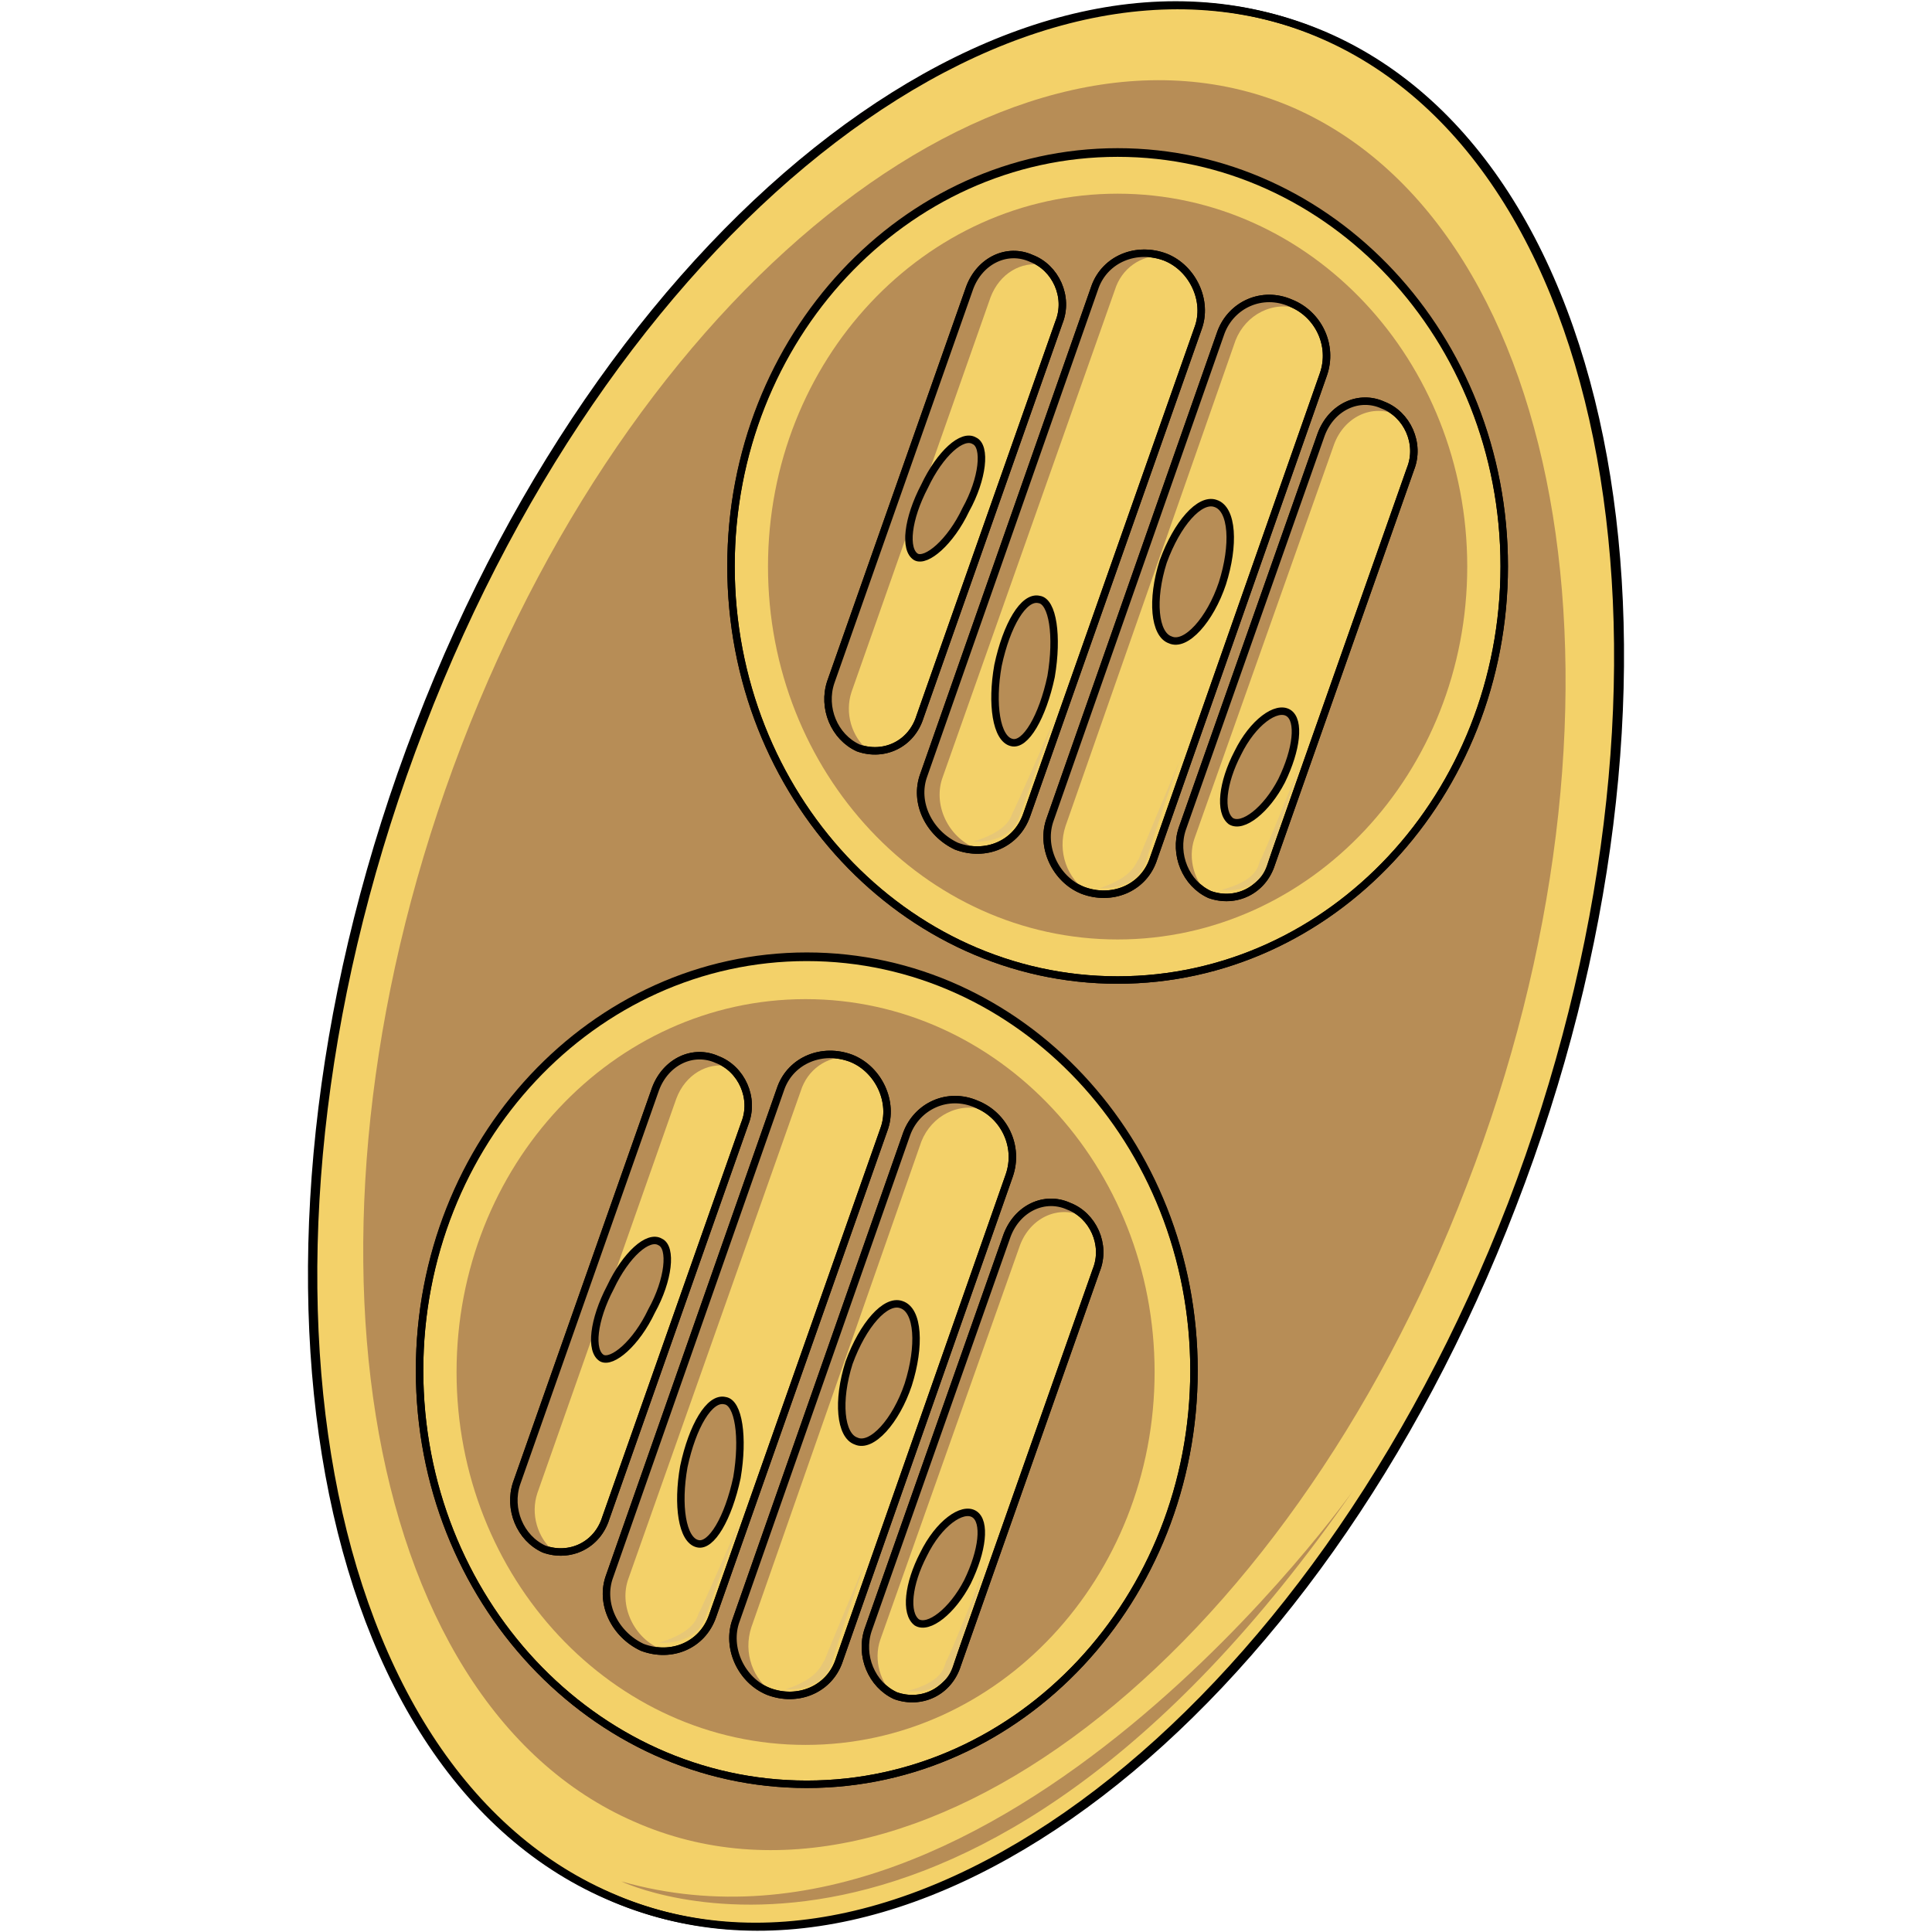 <?xml version="1.0" encoding="utf-8"?>
<!-- Created by: Science Figures, www.sciencefigures.org, Generator: Science Figures Editor -->
<!DOCTYPE svg PUBLIC "-//W3C//DTD SVG 1.1//EN" "http://www.w3.org/Graphics/SVG/1.1/DTD/svg11.dtd">
<svg version="1.1" id="Layer_1" xmlns="http://www.w3.org/2000/svg" xmlns:xlink="http://www.w3.org/1999/xlink" 
	 width="800px" height="800px" viewBox="0 0 132.601 194.293" enable-background="new 0 0 132.601 194.293"
	 xml:space="preserve">
<g>
	
		<path fill-rule="evenodd" clip-rule="evenodd" fill="#F3D169" stroke="#000000" stroke-width="0.75" stroke-linecap="round" stroke-linejoin="round" stroke-miterlimit="10" d="
		M102.204,3.549c30.307,13.231,38.744,65.972,18.941,117.61c-19.975,51.639-60.614,82.879-90.92,69.464
		C-0.082,177.392-8.692,124.835,11.283,73.012C31.086,21.374,71.896-9.683,102.204,3.549L102.204,3.549z"/>
	<path fill-rule="evenodd" clip-rule="evenodd" fill="#B78D56" d="M99.251,10.845c27.896,12.312,35.817,60.823,17.392,108.415
		c-18.253,47.593-55.792,76.258-83.689,63.946C5.057,171.078-2.692,122.567,15.562,74.976C33.814,27.383,71.354-1.282,99.251,10.845
		L99.251,10.845z"/>
	<path fill-rule="evenodd" clip-rule="evenodd" fill="#B78D56" d="M110.356,22.47c18.952,14.153,14.3,66.536-10.682,104.766
		c-24.981,38.047-59.611,58.081-78.735,43.929C1.988,157.013,13.704,93.233,38.686,55.003C63.495,16.772,91.232,8.317,110.356,22.47
		L110.356,22.47z"/>
	<path fill="none" stroke="#000000" stroke-width="0.75" stroke-linecap="round" stroke-linejoin="round" stroke-miterlimit="8" d="
		M102.473,3.609c30.331,13.231,38.775,65.972,18.784,117.61c-19.818,51.639-60.49,82.879-90.821,69.464
		C0.105,177.451-8.512,124.895,11.479,73.072C31.298,21.434,71.969-9.623,102.473,3.609L102.473,3.609z"/>
	
		<path fill-rule="evenodd" clip-rule="evenodd" fill="#F3D169" stroke="#000000" stroke-width="0.75" stroke-linecap="round" stroke-linejoin="round" stroke-miterlimit="10" d="
		M42.668,56.978c0-22.964,17.407-41.58,38.879-41.58c21.474,0,38.881,18.616,38.881,41.58s-17.407,41.58-38.881,41.58
		C60.075,98.558,42.668,79.941,42.668,56.978L42.668,56.978z"/>
	<path fill-rule="evenodd" clip-rule="evenodd" fill="#B78D56" d="M46.388,56.978c0-20.711,15.742-37.5,35.16-37.5
		c19.419,0,35.16,16.789,35.16,37.5s-15.741,37.5-35.16,37.5C62.13,94.478,46.388,77.688,46.388,56.978L46.388,56.978z"/>
	<path fill-rule="evenodd" clip-rule="evenodd" fill="#B78D56" d="M106.556,49.913c4.992,19.138-2.41,37.724-16.355,41.957
		c-14.117,4.048-29.439-7.913-34.259-26.867c-4.993-18.954,2.41-37.724,16.527-41.957C86.413,18.998,101.735,30.959,106.556,49.913
		L106.556,49.913z"/>
	<path fill="none" stroke="#000000" stroke-width="0.75" stroke-linecap="round" stroke-linejoin="round" stroke-miterlimit="8" d="
		M42.668,56.917c0-22.997,17.407-41.64,38.879-41.64c21.474,0,38.881,18.643,38.881,41.64s-17.407,41.64-38.881,41.64
		C60.075,98.558,42.668,79.915,42.668,56.917L42.668,56.917z"/>
	
		<path fill-rule="evenodd" clip-rule="evenodd" fill="#F3D169" stroke="#000000" stroke-width="0.75" stroke-linecap="round" stroke-linejoin="round" stroke-miterlimit="10" d="
		M72.401,81.967c-1.033,2.943-4.136,4.231-7.065,3.127l0,0c-2.757-1.288-4.308-4.415-3.274-7.174
		c17.233-49.115,17.233-49.115,17.233-49.115c1.034-2.759,4.136-4.047,7.065-2.943l0,0c2.757,1.104,4.308,4.415,3.273,7.174
		L72.401,81.967L72.401,81.967L72.401,81.967z"/>
	<path fill-rule="evenodd" clip-rule="evenodd" fill="#B78D56" d="M67.255,85.293c-2.768-1.104-4.324-4.416-3.286-7.176
		c17.297-48.944,17.297-48.944,17.297-48.944c0.691-2.208,2.594-3.496,4.843-3.496c-2.768-0.92-5.708,0.552-6.573,3.128
		C62.066,77.934,62.066,77.934,62.066,77.934c-1.038,2.76,0.519,5.888,3.459,7.176c0.692,0.184,1.384,0.368,2.075,0.368
		C67.601,85.478,67.428,85.293,67.255,85.293L67.255,85.293z"/>
	
		<path fill-rule="evenodd" clip-rule="evenodd" fill="none" stroke="#000000" stroke-width="0.75" stroke-linecap="round" stroke-linejoin="round" stroke-miterlimit="10" d="
		M72.401,81.967c-1.033,2.943-4.136,4.231-7.065,3.127l0,0c-2.757-1.288-4.308-4.415-3.274-7.174
		c17.233-49.115,17.233-49.115,17.233-49.115c1.034-2.759,4.136-4.047,7.065-2.943l0,0c2.757,1.104,4.308,4.415,3.273,7.174
		L72.401,81.967L72.401,81.967L72.401,81.967z"/>
	
		<path fill-rule="evenodd" clip-rule="evenodd" fill="#F3D169" stroke="#000000" stroke-width="0.75" stroke-linecap="round" stroke-linejoin="round" stroke-miterlimit="10" d="
		M85.075,86.591c-1.029,2.759-4.118,4.047-7.036,2.943l0,0c-2.746-1.104-4.291-4.415-3.261-7.174
		C91.94,33.429,91.94,33.429,91.94,33.429c1.03-2.76,4.119-4.231,7.037-2.943l0,0c2.746,1.104,4.291,4.231,3.261,7.174
		L85.075,86.591L85.075,86.591L85.075,86.591z"/>
	<path fill-rule="evenodd" clip-rule="evenodd" fill="#B78D56" d="M76.313,83.066c17.099-48.853,17.099-48.853,17.099-48.853
		c1.025-2.571,3.762-4.041,6.497-3.122c-0.342-0.184-0.684-0.368-1.025-0.551c-2.907-1.102-5.984,0.184-7.011,2.938
		C74.774,82.331,74.774,82.331,74.774,82.331c-1.026,2.938,0.513,6.061,3.248,7.163c0.171,0.184,0.342,0.184,0.514,0.184
		C76.484,88.392,75.458,85.637,76.313,83.066L76.313,83.066z"/>
	
		<path fill-rule="evenodd" clip-rule="evenodd" fill="none" stroke="#000000" stroke-width="0.75" stroke-linecap="round" stroke-linejoin="round" stroke-miterlimit="10" d="
		M85.075,86.591c-1.029,2.759-4.118,4.047-7.036,2.943l0,0c-2.746-1.104-4.291-4.415-3.261-7.174
		C91.94,33.429,91.94,33.429,91.94,33.429c1.03-2.76,4.119-4.231,7.037-2.943l0,0c2.746,1.104,4.291,4.231,3.261,7.174
		L85.075,86.591L85.075,86.591L85.075,86.591z"/>
	<path fill-rule="evenodd" clip-rule="evenodd" fill="#B78D56" d="M56.78,75.277c-2.582-0.918-3.787-3.857-2.754-6.43
		c13.943-39.865,13.943-39.865,13.943-39.865c0.688-2.205,2.754-3.491,4.819-3.123c-2.41-1.102-5.164,0.368-6.024,2.939
		C52.821,68.48,52.821,68.48,52.821,68.48c-1.033,2.572,0.344,5.511,2.754,6.613C55.919,75.277,56.436,75.277,56.78,75.277
		L56.78,75.277L56.78,75.277z"/>
	
		<path fill-rule="evenodd" clip-rule="evenodd" fill="#F3D169" stroke="#000000" stroke-width="0.75" stroke-linecap="round" stroke-linejoin="round" stroke-miterlimit="10" d="
		M88.051,83.348c-0.862,2.571,0.345,5.51,2.76,6.612l0,0c2.588,0.918,5.348-0.368,6.21-3.123
		c13.973-39.669,13.973-39.669,13.973-39.669c1.035-2.571-0.345-5.51-2.76-6.428l0,0c-2.415-1.102-5.175,0.184-6.21,2.938
		L88.051,83.348L88.051,83.348L88.051,83.348z"/>
	<path fill-rule="evenodd" clip-rule="evenodd" fill="#B78D56" d="M89.271,84.342c14.057-39.687,14.057-39.687,14.057-39.687
		c1.041-2.756,3.818-4.042,6.247-2.94c0,0,0,0,0.174,0c-0.521-0.367-0.867-0.551-1.388-0.735c-2.43-1.103-5.207,0.184-6.248,2.94
		C88.056,83.607,88.056,83.607,88.056,83.607c-0.867,2.572,0.348,5.512,2.777,6.431C89.271,88.751,88.576,86.363,89.271,84.342
		L89.271,84.342z"/>
	
		<path fill-rule="evenodd" clip-rule="evenodd" fill="none" stroke="#000000" stroke-width="0.75" stroke-linecap="round" stroke-linejoin="round" stroke-miterlimit="10" d="
		M88.051,83.348c-0.862,2.571,0.345,5.51,2.76,6.612l0,0c2.588,0.918,5.348-0.368,6.21-3.123
		c13.973-39.669,13.973-39.669,13.973-39.669c1.035-2.571-0.345-5.51-2.76-6.428l0,0c-2.415-1.102-5.175,0.184-6.21,2.938
		L88.051,83.348L88.051,83.348L88.051,83.348z"/>
	
		<path fill-rule="evenodd" clip-rule="evenodd" fill="#F3D169" stroke="#000000" stroke-width="0.75" stroke-linecap="round" stroke-linejoin="round" stroke-miterlimit="10" d="
		M52.702,68.601c-0.862,2.571,0.345,5.51,2.76,6.612l0,0c2.588,0.918,5.348-0.368,6.21-3.123
		C75.645,32.42,75.645,32.42,75.645,32.42c1.035-2.571-0.345-5.51-2.76-6.428l0,0c-2.415-1.102-5.175,0.184-6.21,2.938
		L52.702,68.601L52.702,68.601L52.702,68.601z"/>
	<path fill-rule="evenodd" clip-rule="evenodd" fill="#B78D56" d="M54.794,69.572l13.973-39.67c0.901-2.398,3.109-3.679,5.26-3.245
		c-0.35-0.268-0.723-0.506-1.142-0.665c-2.415-1.102-5.175,0.184-6.21,2.938l-13.973,39.67c-0.862,2.571,0.345,5.51,2.76,6.612
		c0.326,0.116,0.654,0.195,0.981,0.243C54.802,74.075,54.079,71.705,54.794,69.572z"/>
	
		<path fill-rule="evenodd" clip-rule="evenodd" fill="none" stroke="#000000" stroke-width="0.75" stroke-linecap="round" stroke-linejoin="round" stroke-miterlimit="10" d="
		M52.702,68.601c-0.862,2.571,0.345,5.51,2.76,6.612l0,0c2.588,0.918,5.348-0.368,6.21-3.123
		C75.645,32.42,75.645,32.42,75.645,32.42c1.035-2.571-0.345-5.51-2.76-6.428l0,0c-2.415-1.102-5.175,0.184-6.21,2.938
		L52.702,68.601L52.702,68.601L52.702,68.601z"/>
	
		<path fill-rule="evenodd" clip-rule="evenodd" fill="#B78D56" stroke="#000000" stroke-width="0.75" stroke-linecap="round" stroke-linejoin="round" stroke-miterlimit="10" d="
		M66.278,51.264c-1.553,3.286-3.968,5.293-5.002,4.746c-1.208-0.73-0.863-3.833,0.862-7.119c1.553-3.286,3.795-5.293,5.002-4.563
		C68.349,44.875,68.003,48.161,66.278,51.264L66.278,51.264z"/>
	
		<path fill-rule="evenodd" clip-rule="evenodd" fill="#B78D56" stroke="#000000" stroke-width="0.75" stroke-linecap="round" stroke-linejoin="round" stroke-miterlimit="10" d="
		M74.859,68.031c-0.862,4.057-2.585,7.007-3.964,6.638c-1.551-0.369-2.067-3.872-1.378-7.745c0.861-4.057,2.585-7.007,4.136-6.638
		C75.031,60.471,75.548,63.974,74.859,68.031L74.859,68.031z"/>
	
		<path fill-rule="evenodd" clip-rule="evenodd" fill="#B78D56" stroke="#000000" stroke-width="0.75" stroke-linecap="round" stroke-linejoin="round" stroke-miterlimit="10" d="
		M92.083,58.675c-1.225,3.659-3.675,6.402-5.25,5.67c-1.575-0.549-1.925-4.024-0.7-7.866c1.4-3.841,3.676-6.402,5.25-5.854
		C93.133,51.175,93.309,54.834,92.083,58.675L92.083,58.675z"/>
	
		<path fill-rule="evenodd" clip-rule="evenodd" fill="#B78D56" stroke="#000000" stroke-width="0.75" stroke-linecap="round" stroke-linejoin="round" stroke-miterlimit="10" d="
		M98.038,78.521c-1.53,2.951-3.91,4.796-5.1,4.058c-1.19-0.922-0.851-3.874,0.68-6.826c1.53-3.136,3.91-4.796,5.1-4.059
		C99.908,72.434,99.568,75.385,98.038,78.521L98.038,78.521z"/>
	<path fill-rule="evenodd" clip-rule="evenodd" fill="#E7C777" d="M67.028,84.633c0,0,3.622,0.365,4.657-2.556
		c1.035-2.921,3.623-10.04,3.623-10.04s-3.968,9.126-4.313,9.674C70.823,82.077,70.65,83.537,67.028,84.633L67.028,84.633z"/>
	<path fill-rule="evenodd" clip-rule="evenodd" fill="#E7C777" d="M79.748,89.311c0,0,3.593,0.367,4.619-2.567
		c0.855-2.933,3.421-10.267,3.421-10.267s-3.935,9.35-4.105,9.9C83.341,86.744,83.17,88.211,79.748,89.311L79.748,89.311z"/>
	<path fill-rule="evenodd" clip-rule="evenodd" fill="#E7C777" d="M91.988,89.488c0,0,3.539,0.55,4.55-2.383
		c1.011-3.117,3.37-10.267,3.37-10.267s-3.707,9.35-4.044,9.716C95.695,87.104,95.527,88.571,91.988,89.488L91.988,89.488z"/>
	
		<path fill-rule="evenodd" clip-rule="evenodd" fill="#F3D169" stroke="#000000" stroke-width="0.75" stroke-linecap="round" stroke-linejoin="round" stroke-miterlimit="10" d="
		M11.348,137.857c0-22.964,17.434-41.58,38.94-41.58s38.94,18.616,38.94,41.58s-17.435,41.58-38.94,41.58
		S11.348,160.821,11.348,137.857L11.348,137.857z"/>
	<path fill-rule="evenodd" clip-rule="evenodd" fill="#B78D56" d="M15.068,137.978c0-20.711,15.715-37.5,35.1-37.5
		s35.1,16.789,35.1,37.5s-15.715,37.5-35.1,37.5S15.068,158.688,15.068,137.978L15.068,137.978z"/>
	<path fill-rule="evenodd" clip-rule="evenodd" fill="#B78D56" d="M75.235,130.864c4.993,19.108-2.41,37.665-16.355,41.892
		c-14.117,4.042-29.439-7.901-34.259-26.825c-4.993-18.925,2.41-37.665,16.527-41.891C55.093,99.997,70.415,111.94,75.235,130.864
		L75.235,130.864z"/>
	<path fill="none" stroke="#000000" stroke-width="0.75" stroke-linecap="round" stroke-linejoin="round" stroke-miterlimit="8" d="
		M11.348,137.798c0-22.997,17.434-41.64,38.94-41.64s38.94,18.643,38.94,41.64s-17.435,41.64-38.94,41.64
		S11.348,160.795,11.348,137.798L11.348,137.798z"/>
	<path fill-rule="evenodd" clip-rule="evenodd" fill="#B78D56" d="M31.628,189.202c0,0,34.774,16.756,73.68-39.404
		C105.309,149.798,69.846,200.065,31.628,189.202L31.628,189.202z"/>
	
		<path fill-rule="evenodd" clip-rule="evenodd" fill="#F3D169" stroke="#000000" stroke-width="0.75" stroke-linecap="round" stroke-linejoin="round" stroke-miterlimit="10" d="
		M40.807,162.537c-1.033,2.943-4.136,4.231-7.065,3.127l0,0c-2.757-1.288-4.308-4.415-3.274-7.174
		c17.233-49.115,17.233-49.115,17.233-49.115c1.034-2.759,4.136-4.047,7.065-2.943l0,0c2.757,1.104,4.308,4.415,3.273,7.174
		L40.807,162.537L40.807,162.537L40.807,162.537z"/>
	<path fill-rule="evenodd" clip-rule="evenodd" fill="#B78D56" d="M35.661,165.864c-2.768-1.104-4.324-4.416-3.286-7.176
		c17.297-48.944,17.297-48.944,17.297-48.944c0.691-2.208,2.594-3.496,4.843-3.496c-2.768-0.92-5.708,0.552-6.573,3.128
		c-17.469,49.128-17.469,49.128-17.469,49.128c-1.038,2.76,0.519,5.888,3.459,7.176c0.692,0.185,1.384,0.368,2.075,0.368
		C36.006,166.048,35.833,165.864,35.661,165.864L35.661,165.864z"/>
	
		<path fill-rule="evenodd" clip-rule="evenodd" fill="none" stroke="#000000" stroke-width="0.75" stroke-linecap="round" stroke-linejoin="round" stroke-miterlimit="10" d="
		M40.807,162.537c-1.033,2.943-4.136,4.231-7.065,3.127l0,0c-2.757-1.288-4.308-4.415-3.274-7.174
		c17.233-49.115,17.233-49.115,17.233-49.115c1.034-2.759,4.136-4.047,7.065-2.943l0,0c2.757,1.104,4.308,4.415,3.273,7.174
		L40.807,162.537L40.807,162.537L40.807,162.537z"/>
	
		<path fill-rule="evenodd" clip-rule="evenodd" fill="#F3D169" stroke="#000000" stroke-width="0.75" stroke-linecap="round" stroke-linejoin="round" stroke-miterlimit="10" d="
		M53.481,167.161c-1.029,2.76-4.118,4.047-7.036,2.943l0,0c-2.746-1.104-4.291-4.415-3.261-7.174
		c17.162-48.932,17.162-48.932,17.162-48.932c1.03-2.76,4.119-4.23,7.037-2.943l0,0c2.746,1.104,4.291,4.23,3.262,7.174
		L53.481,167.161L53.481,167.161L53.481,167.161z"/>
	<path fill-rule="evenodd" clip-rule="evenodd" fill="#B78D56" d="M44.718,163.636c17.099-48.853,17.099-48.853,17.099-48.853
		c1.025-2.571,3.762-4.04,6.498-3.122c-0.342-0.184-0.684-0.367-1.025-0.551c-2.908-1.103-5.985,0.184-7.011,2.938
		C43.18,162.901,43.18,162.901,43.18,162.901c-1.026,2.938,0.513,6.061,3.248,7.163c0.171,0.184,0.342,0.184,0.514,0.184
		C44.89,168.962,43.864,166.208,44.718,163.636L44.718,163.636z"/>
	
		<path fill-rule="evenodd" clip-rule="evenodd" fill="none" stroke="#000000" stroke-width="0.75" stroke-linecap="round" stroke-linejoin="round" stroke-miterlimit="10" d="
		M53.481,167.161c-1.029,2.76-4.118,4.047-7.036,2.943l0,0c-2.746-1.104-4.291-4.415-3.261-7.174
		c17.162-48.932,17.162-48.932,17.162-48.932c1.03-2.76,4.119-4.23,7.037-2.943l0,0c2.746,1.104,4.291,4.23,3.262,7.174
		L53.481,167.161L53.481,167.161L53.481,167.161z"/>
	<path fill-rule="evenodd" clip-rule="evenodd" fill="#B78D56" d="M25.186,155.848c-2.582-0.919-3.787-3.857-2.754-6.43
		c13.943-39.864,13.943-39.864,13.943-39.864c0.688-2.205,2.754-3.491,4.819-3.123c-2.41-1.103-5.164,0.367-6.024,2.939
		c-13.943,39.681-13.943,39.681-13.943,39.681c-1.033,2.571,0.344,5.511,2.754,6.613C24.325,155.848,24.841,155.848,25.186,155.848
		L25.186,155.848L25.186,155.848z"/>
	
		<path fill-rule="evenodd" clip-rule="evenodd" fill="#F3D169" stroke="#000000" stroke-width="0.75" stroke-linecap="round" stroke-linejoin="round" stroke-miterlimit="10" d="
		M56.457,163.918c-0.862,2.571,0.345,5.51,2.76,6.612l0,0c2.588,0.918,5.348-0.368,6.21-3.123
		c13.972-39.67,13.972-39.67,13.972-39.67c1.035-2.57-0.344-5.51-2.76-6.428l0,0c-2.414-1.102-5.174,0.184-6.209,2.938
		L56.457,163.918L56.457,163.918L56.457,163.918z"/>
	<path fill-rule="evenodd" clip-rule="evenodd" fill="#B78D56" d="M57.676,164.912c14.056-39.687,14.056-39.687,14.056-39.687
		c1.041-2.757,3.818-4.043,6.248-2.94c0,0,0,0,0.174,0c-0.521-0.367-0.867-0.552-1.389-0.735c-2.43-1.102-5.207,0.184-6.248,2.94
		c-14.056,39.687-14.056,39.687-14.056,39.687c-0.867,2.572,0.348,5.513,2.777,6.432C57.676,169.321,56.982,166.933,57.676,164.912
		L57.676,164.912z"/>
	
		<path fill-rule="evenodd" clip-rule="evenodd" fill="none" stroke="#000000" stroke-width="0.75" stroke-linecap="round" stroke-linejoin="round" stroke-miterlimit="10" d="
		M56.457,163.918c-0.862,2.571,0.345,5.51,2.76,6.612l0,0c2.588,0.918,5.348-0.368,6.21-3.123
		c13.972-39.67,13.972-39.67,13.972-39.67c1.035-2.57-0.344-5.51-2.76-6.428l0,0c-2.414-1.102-5.174,0.184-6.209,2.938
		L56.457,163.918L56.457,163.918L56.457,163.918z"/>
	
		<path fill-rule="evenodd" clip-rule="evenodd" fill="#F3D169" stroke="#000000" stroke-width="0.75" stroke-linecap="round" stroke-linejoin="round" stroke-miterlimit="10" d="
		M21.108,149.171c-0.862,2.571,0.345,5.51,2.76,6.611l0,0c2.588,0.918,5.348-0.367,6.21-3.122
		c13.973-39.669,13.973-39.669,13.973-39.669c1.035-2.572-0.345-5.51-2.76-6.429l0,0c-2.415-1.102-5.175,0.185-6.21,2.938
		L21.108,149.171L21.108,149.171L21.108,149.171z"/>
	<path fill-rule="evenodd" clip-rule="evenodd" fill="#B78D56" d="M23.2,150.142l13.973-39.67c0.901-2.397,3.109-3.679,5.26-3.244
		c-0.35-0.268-0.723-0.506-1.142-0.665c-2.415-1.102-5.175,0.185-6.21,2.938l-13.973,39.67c-0.862,2.571,0.345,5.51,2.76,6.611
		c0.326,0.116,0.654,0.195,0.981,0.243C23.208,154.646,22.484,152.274,23.2,150.142z"/>
	
		<path fill-rule="evenodd" clip-rule="evenodd" fill="none" stroke="#000000" stroke-width="0.75" stroke-linecap="round" stroke-linejoin="round" stroke-miterlimit="10" d="
		M21.108,149.171c-0.862,2.571,0.345,5.51,2.76,6.611l0,0c2.588,0.918,5.348-0.367,6.21-3.122
		c13.973-39.669,13.973-39.669,13.973-39.669c1.035-2.572-0.345-5.51-2.76-6.429l0,0c-2.415-1.102-5.175,0.185-6.21,2.938
		L21.108,149.171L21.108,149.171L21.108,149.171z"/>
	
		<path fill-rule="evenodd" clip-rule="evenodd" fill="#B78D56" stroke="#000000" stroke-width="0.75" stroke-linecap="round" stroke-linejoin="round" stroke-miterlimit="10" d="
		M34.684,131.835c-1.553,3.285-3.968,5.293-5.002,4.745c-1.208-0.729-0.863-3.833,0.862-7.118c1.553-3.286,3.795-5.294,5.002-4.564
		C36.754,125.445,36.409,128.731,34.684,131.835L34.684,131.835z"/>
	
		<path fill-rule="evenodd" clip-rule="evenodd" fill="#B78D56" stroke="#000000" stroke-width="0.75" stroke-linecap="round" stroke-linejoin="round" stroke-miterlimit="10" d="
		M43.265,148.601c-0.862,4.057-2.585,7.008-3.964,6.639c-1.551-0.369-2.067-3.872-1.378-7.744c0.861-4.057,2.585-7.008,4.136-6.639
		C43.437,141.041,43.954,144.544,43.265,148.601L43.265,148.601z"/>
	
		<path fill-rule="evenodd" clip-rule="evenodd" fill="#B78D56" stroke="#000000" stroke-width="0.75" stroke-linecap="round" stroke-linejoin="round" stroke-miterlimit="10" d="
		M60.489,139.245c-1.225,3.659-3.675,6.402-5.25,5.671c-1.575-0.549-1.925-4.024-0.7-7.866c1.4-3.841,3.676-6.402,5.25-5.854
		C61.539,131.745,61.714,135.404,60.489,139.245L60.489,139.245z"/>
	
		<path fill-rule="evenodd" clip-rule="evenodd" fill="#B78D56" stroke="#000000" stroke-width="0.75" stroke-linecap="round" stroke-linejoin="round" stroke-miterlimit="10" d="
		M66.444,159.092c-1.53,2.951-3.91,4.796-5.1,4.058c-1.19-0.922-0.851-3.873,0.68-6.825c1.53-3.136,3.91-4.796,5.099-4.059
		C68.314,153.004,67.975,155.956,66.444,159.092L66.444,159.092z"/>
	<path fill-rule="evenodd" clip-rule="evenodd" fill="#E7C777" d="M35.434,165.203c0,0,3.622,0.364,4.657-2.556
		c1.035-2.921,3.623-10.039,3.623-10.039s-3.968,9.126-4.313,9.674C39.229,162.647,39.056,164.107,35.434,165.203L35.434,165.203z"
		/>
	<path fill-rule="evenodd" clip-rule="evenodd" fill="#E7C777" d="M48.154,169.882c0,0,3.593,0.366,4.619-2.567
		c0.855-2.933,3.421-10.267,3.421-10.267s-3.935,9.35-4.105,9.9C51.747,167.314,51.576,168.781,48.154,169.882L48.154,169.882z"/>
	<path fill-rule="evenodd" clip-rule="evenodd" fill="#E7C777" d="M60.394,170.058c0,0,3.539,0.551,4.55-2.383
		c1.011-3.117,3.371-10.267,3.371-10.267s-3.708,9.35-4.044,9.716C64.101,167.675,63.933,169.142,60.394,170.058L60.394,170.058z"/>
</g>
</svg>